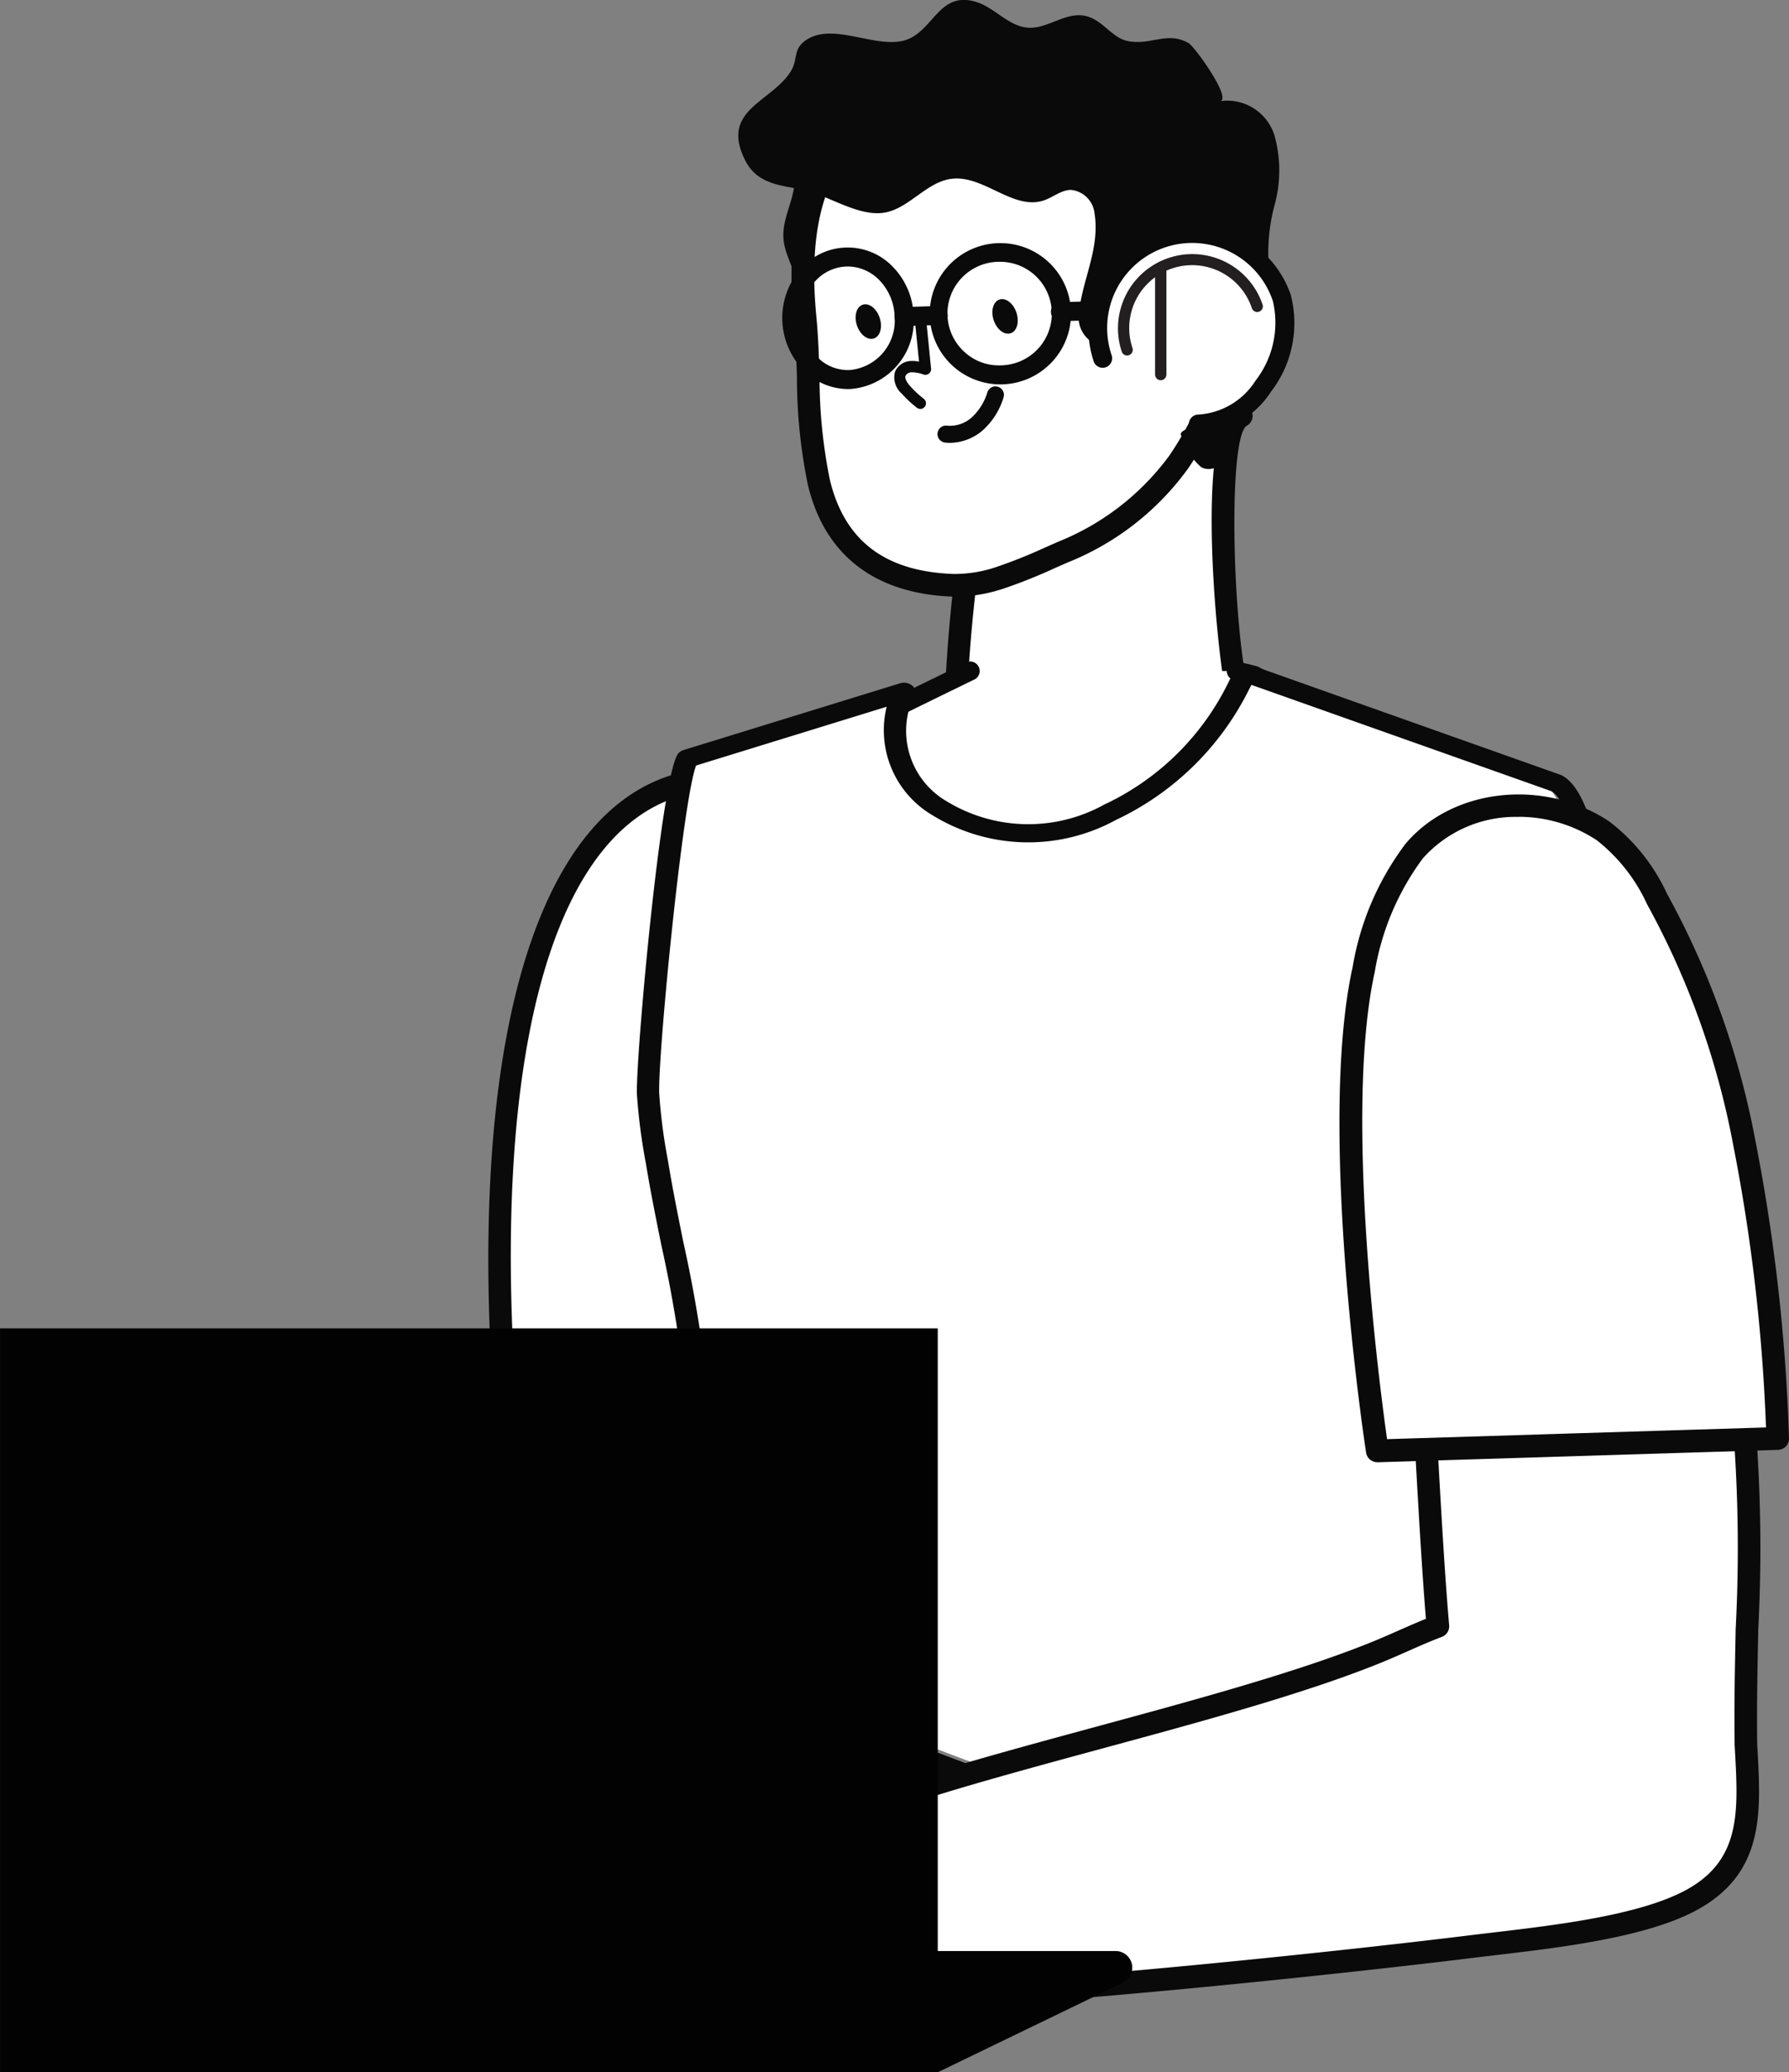 <svg xmlns="http://www.w3.org/2000/svg" width="86.503" height="100.218" viewBox="0 0 86.503 100.218">
  <rect x="0" y="0" width="86.503" height="100.218" fill="#808080" stroke="none"/>
  <g id="组_3716" data-name="组 3716" transform="translate(-72.625)">
    <g id="组_3700" data-name="组 3700" transform="translate(96.237 37.297)">
      <path id="路径_3235" data-name="路径 3235" d="M110.816,79.879c-8.307,1.731-10.038,16.845-8.707,31.834l.948-.029,18.413-.57L110.816,79.878Z" transform="translate(-101.149 -79.332)" fill="#fff"/>
      <path id="路径_3236" data-name="路径 3236" d="M102.149,112.3a.549.549,0,0,1-.546-.5c-1.665-18.761,1.752-30.88,9.141-32.419a.544.544,0,0,1,.63.359l10.654,31.235a.548.548,0,0,1-.5.724l-19.361.6h-.017ZM110.5,80.57c-6.4,1.829-9.323,13.18-7.85,30.62l18.1-.561L110.5,80.57Z" transform="translate(-101.189 -79.372)" fill="#0a0a0a"/>
    </g>
    <path id="路径_3242" data-name="路径 3242" d="M103.971,105.066c-.389,2.82-.666,5.673-.852,8.585-.3,4.72-.544,9.444-.753,14.17l11.012.337,1.165-15.931a63.635,63.635,0,0,0-.446-11.052c-.513-5.635-.757-11.3-.73-16.972,0-.747-.345-3.418-.917-3.789-.589-.382-3.263,1.917-3.782,2.421-1.708,1.661-2.611,4.119-3.372,6.51C103.624,94.6,104.707,99.728,103.971,105.066Z" transform="translate(-4.859 -41.996)" fill="#fff"/>
    <g id="组_3707" data-name="组 3707" transform="translate(118.223 19.574)">
      <path id="路径_3252" data-name="路径 3252" d="M135.172,77.809a9.966,9.966,0,0,1-3.52,3.506,7.723,7.723,0,0,1-6.828.481,4.422,4.422,0,0,1-2.725-2.9c-.184-1.139.6-8.222.6-8.222-.485.261,7.556-4.168,13.229-7.215-1.392.748-.829,10.4-.193,13.339.082.379-.361.686-.564,1.015Z" transform="translate(-121.526 -62.907)" fill="#fff"/>
      <path id="路径_3253" data-name="路径 3253" d="M127.7,82.961a7.534,7.534,0,0,1-3.058-.625,4.967,4.967,0,0,1-3.043-3.316,73.018,73.018,0,0,1,.576-8.175c-.039-.129.008-.264.34-.524l-.044-.088a.568.568,0,0,1,.251-.064c1.125-.785,4.348-2.516,12.988-7.157a.548.548,0,1,1,.518.965c-.863.7-.687,9.177.083,12.741a1.373,1.373,0,0,1-.451,1.187,1.956,1.956,0,0,0-.181.23h0a10.459,10.459,0,0,1-3.716,3.694,8.7,8.7,0,0,1-4.262,1.131ZM123.253,71.05a72.012,72.012,0,0,0-.574,7.794,3.966,3.966,0,0,0,2.407,2.491,7.192,7.192,0,0,0,6.336-.457,9.385,9.385,0,0,0,3.323-3.316,3.151,3.151,0,0,1,.283-.37,1.412,1.412,0,0,0,.212-.285c-.332-1.5-1.105-8.764-.393-12.187-4.665,2.518-10.325,5.628-11.594,6.33Zm11.958,6.8Z" transform="translate(-121.566 -62.947)" fill="#0a0a0a"/>
    </g>
    <g id="组_3708" data-name="组 3708" transform="translate(105.849 31.992)">
      <path id="路径_3254" data-name="路径 3254" d="M123.763,74.881s-5.126,2.492-5.655,2.793c-.433.246-.862,1.035-1.3,1.292l-.012.008c-.351.206-.7.418-1.046.637-5.76,3.693-6.116,12.988-4.144,18.815q.147.434.311.842a11.746,11.746,0,0,0,3.737,5.19c5.254,3.864,14.126.5,19.442-2.117,3.077-1.514,5.6-4.42,7.58-7.19a16.017,16.017,0,0,0,3.187-8.022c.425-6.044-3.614-9.49-8.368-12.032l-.868-.216" transform="translate(-110.065 -74.421)" fill="#fff"/>
      <path id="路径_3255" data-name="路径 3255" d="M121.726,106.7a10.422,10.422,0,0,1-6.316-1.844,12.107,12.107,0,0,1-3.89-5.389q-.169-.418-.32-.866c-1.913-5.654-1.836-15.395,4.331-19.349.349-.223.7-.437,1.061-.647a2.758,2.758,0,0,0,.546-.554,3.161,3.161,0,0,1,.777-.749c.535-.3,5.471-2.7,5.68-2.806a.459.459,0,0,1,.4.826c-1.769.86-5.221,2.547-5.63,2.779a2.771,2.771,0,0,0-.524.537,3.234,3.234,0,0,1-.777.753c-.357.21-.7.418-1.041.634-5.749,3.686-5.774,12.909-3.956,18.281q.142.421.3.817a11.222,11.222,0,0,0,3.583,4.992c4.832,3.553,12.981.787,18.967-2.16,2.458-1.209,4.882-3.514,7.411-7.045a15.566,15.566,0,0,0,3.1-7.787c.433-6.166-4.077-9.422-8.077-11.568l-.812-.2a.459.459,0,1,1,.221-.891l.868.215a.456.456,0,0,1,.106.041C142,77,146.822,80.477,146.35,87.195a16.471,16.471,0,0,1-3.273,8.257c-2.618,3.657-5.154,6.056-7.751,7.334-4.075,2.006-9.133,3.919-13.6,3.919Z" transform="translate(-110.098 -74.455)" fill="#0a0a0a"/>
    </g>
    <g id="组_3709" data-name="组 3709" transform="translate(103.382 32.118)">
      <path id="路径_3256" data-name="路径 3256" d="M120.546,75.964c-2.136,4.367,3.717,8.735,9.814,5.738a13.8,13.8,0,0,0,6.481-6.622l14.778,5.239c4.21,1.94,1.885,44.817-2.925,53.318-5.67,1.864-38.2-10.309-40.359-13.424-.247-.357,2.5-8.627,2.353-10.767-.215-3.125-1.326-7.617-1.846-10.718a31.244,31.244,0,0,1-.483-3.6c-.082-1.652,1.147-14.847,1.88-15.985l10.308-3.179Z" transform="translate(-107.772 -74.532)" fill="#fff"/>
      <path id="路径_3257" data-name="路径 3257" d="M147.655,135.135c-9.375,0-37.772-11.2-39.757-14.063-.178-.255-.144-.508.746-3.789.7-2.579,1.66-6.11,1.574-7.338a63.9,63.9,0,0,0-1.193-7.311c-.256-1.27-.5-2.486-.677-3.543l-.074-.435a27.9,27.9,0,0,1-.421-3.264c-.078-1.569,1.138-15.165,1.968-16.458a.52.52,0,0,1,.287-.207L120.574,75.5a.636.636,0,0,1,.576.1.377.377,0,0,1,.119.467,3.942,3.942,0,0,0,1.568,5.143,7.58,7.58,0,0,0,7.614.153,12.642,12.642,0,0,0,6-5.905,4.35,4.35,0,0,1,.41-.692.614.614,0,0,1,.666-.156l15,5.322c5.266,2.426,1.727,46.924-2.7,54.746a.508.508,0,0,1-.288.223,6.244,6.244,0,0,1-1.894.235Zm-38.761-14.417c2.609,3.25,34.31,14.792,40.053,13.428,5.148-9.574,6.537-51.851,3.1-53.436l-14.481-5.134c-.037.07-.077.146-.118.223a13.7,13.7,0,0,1-6.437,6.31,8.832,8.832,0,0,1-8.872-.231,4.768,4.768,0,0,1-2.211-5.245l-9.215,2.843c-.655,1.719-1.867,14.181-1.782,15.882a27.06,27.06,0,0,0,.413,3.181l.074.437c.176,1.051.419,2.259.672,3.52a64.15,64.15,0,0,1,1.206,7.4c.093,1.347-.844,4.8-1.6,7.574-.365,1.343-.776,2.857-.806,3.247Z" transform="translate(-107.812 -74.572)" fill="#0a0a0a"/>
    </g>
    <g id="组_3710" data-name="组 3710" transform="translate(114.016 42.409)">
      <path id="路径_3258" data-name="路径 3258" d="M160.207,107.024c-.951-5.634-1.586-11.377-3.933-16.8a12.078,12.078,0,0,0-3.974-4.761,4.677,4.677,0,0,0-5.864.41,3.088,3.088,0,0,0-.905.988c-2.918,6.663-1.953,7.871-1.047,14.049.372,2.539.822,14.274,1.278,19.4-1.015.38-2.075.911-3.354,1.414-6.668,2.622-17.482,4.855-24.235,7.3l1.566,9.241c6.358-.1,21.458-1.7,27.694-2.471,3.067-.38,7.971-.812,10.6-2.252,3.035-1.662,2.792-4.409,2.622-7.514-.087-5.81.536-13.168-.449-19Z" transform="translate(-117.627 -84.07)" fill="#fff"/>
      <path id="路径_3259" data-name="路径 3259" d="M119.78,138.848a.547.547,0,0,1-.539-.456l-1.566-9.24a.548.548,0,0,1,.353-.607c3.154-1.139,7.082-2.205,11.242-3.335,4.636-1.259,9.432-2.56,12.978-3.956.618-.242,1.185-.492,1.72-.728.435-.192.85-.374,1.255-.537-.2-2.4-.4-5.971-.591-9.434-.233-4.213-.453-8.193-.649-9.53-.142-.973-.287-1.821-.416-2.587-.7-4.121-1.018-6,1.5-11.761a2.987,2.987,0,0,1,.895-1.05l.152-.13a5.232,5.232,0,0,1,6.532-.45,12.706,12.706,0,0,1,4.17,5c2,4.625,2.779,9.509,3.531,14.233.144.9.288,1.8.438,2.7h0a75.579,75.579,0,0,1,.508,13.517c-.04,1.968-.077,3.827-.051,5.567l.013.235c.172,3.078.334,5.985-2.919,7.768-2.422,1.326-6.618,1.82-9.681,2.181l-1.116.134c-6.555.812-21.425,2.373-27.752,2.474h-.008Zm-.949-9.426,1.41,8.321c6.527-.164,20.788-1.665,27.166-2.456l1.122-.134c2.975-.351,7.048-.831,9.284-2.055,2.647-1.45,2.516-3.787,2.352-6.746l-.015-.257c-.027-1.782.011-3.65.051-5.628a74.8,74.8,0,0,0-.492-13.312h0c-.153-.9-.3-1.8-.44-2.706-.742-4.657-1.51-9.472-3.455-13.971a11.518,11.518,0,0,0-3.78-4.526,4.132,4.132,0,0,0-5.2.37l-.163.14a2.115,2.115,0,0,0-.6.654c-2.391,5.459-2.108,7.121-1.428,11.139.132.773.277,1.63.42,2.611.2,1.386.425,5.39.66,9.629.2,3.655.412,7.436.624,9.807a.549.549,0,0,1-.354.562c-.51.191-1.031.42-1.586.665s-1.127.5-1.761.746c-3.6,1.416-8.427,2.726-13.092,3.992-3.948,1.072-7.688,2.087-10.726,3.155Z" transform="translate(-117.667 -84.11)" fill="#0a0a0a"/>
    </g>
    <g id="组_3711" data-name="组 3711" transform="translate(137.391 38.421)">
      <path id="路径_3260" data-name="路径 3260" d="M140.462,88.834a13.1,13.1,0,0,1,2.437-5.718c2.188-2.6,6.348-2.832,9.134-.98a8.741,8.741,0,0,1,2.616,3.3,39.311,39.311,0,0,1,4.2,11.713,88.23,88.23,0,0,1,1.628,14.37l-.948.029-18.413.57s-2.369-15.567-.657-23.286Z" transform="translate(-139.29 -80.373)" fill="#fff"/>
      <path id="路径_3261" data-name="路径 3261" d="M141.16,112.708a.548.548,0,0,1-.542-.466c-.1-.64-2.363-15.756-.649-23.486h0a13.631,13.631,0,0,1,2.553-5.952c2.271-2.7,6.692-3.186,9.855-1.083a9.278,9.278,0,0,1,2.794,3.5,40.01,40.01,0,0,1,4.257,11.866,88.9,88.9,0,0,1,1.639,14.46.545.545,0,0,1-.532.564l-19.359.6h-.017ZM147.982,81.5a6,6,0,0,0-4.623,2.009,12.69,12.69,0,0,0-2.321,5.484h0c-1.5,6.777.218,19.931.594,22.6l18.323-.567a87.767,87.767,0,0,0-1.6-13.734,39,39,0,0,0-4.146-11.559,8.36,8.36,0,0,0-2.437-3.105,6.863,6.863,0,0,0-3.789-1.133ZM140.5,88.875Z" transform="translate(-139.33 -80.414)" fill="#0a0a0a"/>
    </g>
    <path id="路径_3264" data-name="路径 3264" d="M114.416,55.8c.057.788.553,1.485.664,2.268.066.462-.006.933.037,1.4a5.7,5.7,0,0,0,.844,2.179c.063.113.17.245.293.2a.26.26,0,0,0,.137-.188,3.881,3.881,0,0,0,.072-1.132,18.352,18.352,0,0,1,.61-3.761,7.119,7.119,0,0,0-.017-3.771,1.915,1.915,0,0,0-.915-1.164,1.014,1.014,0,0,0-1.031.111c-.351.322-.134.653-.153,1.081-.042.95-.611,1.809-.541,2.775Z" transform="translate(-3.908 -44.258)" fill="#0a0a0a"/>
    <g id="组_3713" data-name="组 3713" transform="translate(110.896 3.105)">
      <path id="路径_3265" data-name="路径 3265" d="M124.913,72.441c1.028-.334,2.04-.817,2.953-1.211a12.772,12.772,0,0,0,5.6-4.364c2.372-3.51,3.47-7.812,1.7-11.832-2.551-5.793-10.129-8.773-15.775-5.455-3.867,2.273-4.385,6.276-4,10.314.252,2.634.037,5.359.668,7.974.8,3.317,3.117,4.852,6.488,4.972a6.954,6.954,0,0,0,2.365-.4Z" transform="translate(-114.735 -47.643)" fill="#fff"/>
      <path id="路径_3266" data-name="路径 3266" d="M122.753,73.431c-.061,0-.123,0-.183,0-3.762-.134-6.183-2-7-5.391a25.726,25.726,0,0,1-.532-5.246c-.031-.926-.061-1.884-.149-2.8-.325-3.386-.235-8.194,4.266-10.838a11.042,11.042,0,0,1,9.106-.871,12.319,12.319,0,0,1,7.449,6.578c1.68,3.817,1.059,8.206-1.749,12.359a13.252,13.252,0,0,1-5.838,4.56l-.628.276a24.918,24.918,0,0,1-2.372.953h0a7.687,7.687,0,0,1-2.369.428Zm2.2-.949Zm-.369-23.7a9.565,9.565,0,0,0-4.876,1.312c-3.057,1.8-4.207,4.815-3.731,9.79.092.955.123,1.93.153,2.873a24.953,24.953,0,0,0,.5,5.025c.71,2.946,2.665,4.436,5.974,4.553a6.28,6.28,0,0,0,2.177-.371,24.211,24.211,0,0,0,2.267-.913l.637-.28a12.378,12.378,0,0,0,5.366-4.168c1.5-2.218,3.708-6.636,1.652-11.3a11.205,11.205,0,0,0-6.782-5.977,10.876,10.876,0,0,0-3.34-.539Z" transform="translate(-114.775 -47.683)" fill="#0a0a0a"/>
    </g>
    <path id="路径_3267" data-name="路径 3267" d="M123.841,59.233c.15.45.518.732.822.63s.427-.548.277-1-.518-.732-.822-.63-.427.548-.277,1Z" transform="translate(-3.168 -43.746)" fill="#0a0a0a"/>
    <path id="路径_3268" data-name="路径 3268" d="M117.712,59.465c.15.449.518.732.822.63s.427-.548.277-1-.518-.732-.822-.63-.427.548-.277,1Z" transform="translate(-3.652 -43.728)" fill="#0a0a0a"/>
    <path id="路径_3269" data-name="路径 3269" d="M120.644,63.484a.273.273,0,0,1-.168-.057,5.382,5.382,0,0,1-.731-.683,1.038,1.038,0,0,1-.33-1.051.861.861,0,0,1,.755-.528,1.471,1.471,0,0,1,.408.031l-.218-2.176a.274.274,0,0,1,.245-.3.268.268,0,0,1,.3.245l.256,2.569a.272.272,0,0,1-.1.239.281.281,0,0,1-.253.051,1.746,1.746,0,0,0-.593-.113.337.337,0,0,0-.289.169c-.056.154.117.38.224.5a4.878,4.878,0,0,0,.658.614.274.274,0,0,1-.168.491Z" transform="translate(-3.516 -43.707)" fill="#0a0a0a"/>
    <path id="路径_3270" data-name="路径 3270" d="M133.792,65.835c-.171-.446,3.014-.808,2.223-1.9-.838-1.154-3.542-1.963-4.047-3.311a7.166,7.166,0,0,0-1.1.6,1.573,1.573,0,0,1-1.2.223,1.435,1.435,0,0,1-.8-1.568c.178-1.6,1.017-3.081.748-4.757a1.276,1.276,0,0,0-1.143-1.134c-.468.006-.854.354-1.3.506-1.478.509-2.913-1.232-4.465-1.043-1.259.154-2.115,1.528-3.377,1.654s-2.651-.891-3.9-1.138c-1.076-.214-2.147-.281-2.715-1.42-1.214-2.437,1.282-2.793,2.212-4.291.367-.592.083-1.066.739-1.512,1.277-.868,3.286.379,4.7.031,1.447-.355,1.68-2.447,3.526-1.876.9.279,1.571,1.185,2.514,1.246.879.057,1.67-.656,2.549-.6.985.06,1.415,1.079,2.278,1.248,1.107.217,1.895-.49,2.926.094.3.171,2.091,2.667,1.536,2.81a2.391,2.391,0,0,1,2.616,1.646,6.275,6.275,0,0,1,.018,3.346,8.945,8.945,0,0,0-.256,3.357,11.509,11.509,0,0,1,.406,1.861c.042,1.7-1.673,2.958-1.981,4.63a15.886,15.886,0,0,1-.22,1.976c-.2.633-.915,1.195-1.5.889a3.17,3.17,0,0,1-.986-1.569Z" transform="translate(-4.067 -44.805)" fill="#0a0a0a"/>
    <path id="路径_3271" data-name="路径 3271" d="M121.933,64.855a2,2,0,0,1-.257-.016.412.412,0,0,1-.355-.46.406.406,0,0,1,.461-.355,1.577,1.577,0,0,0,1.2-.409,2.708,2.708,0,0,0,.748-1.208.41.41,0,1,1,.78.255,3.517,3.517,0,0,1-.988,1.571,2.465,2.465,0,0,1-1.592.621Z" transform="translate(-3.362 -43.437)" fill="#0a0a0a"/>
    <g id="组_3714" data-name="组 3714" transform="translate(110.453 11.744)">
      <path id="路径_3272" data-name="路径 3272" d="M117.553,62.745a3.051,3.051,0,0,1-2.2-.948,3.616,3.616,0,0,1-.149-4.81,3.019,3.019,0,0,1,4.517-.14,3.548,3.548,0,0,1,.991,2.377,3.31,3.31,0,0,1-3.069,3.519l-.093,0Zm-.026-5.927h-.064a2.138,2.138,0,0,0-1.559.768,2.7,2.7,0,0,0,.111,3.569,2.067,2.067,0,0,0,1.6.67,2.393,2.393,0,0,0,2.178-2.573h0a2.629,2.629,0,0,0-.729-1.764,2.145,2.145,0,0,0-1.54-.671Z" transform="translate(-114.364 -55.673)" fill="#0a0a0a"/>
      <path id="路径_3273" data-name="路径 3273" d="M124.335,62.535a3.416,3.416,0,1,1,.109,0l-.109,0Zm0-5.927h-.079a2.505,2.505,0,0,0-1.637,4.328,2.451,2.451,0,0,0,1.793.679,2.5,2.5,0,0,0-.077-5.008Z" transform="translate(-113.847 -55.69)" fill="#0a0a0a"/>
      <path id="路径_3274" data-name="路径 3274" d="M119.859,59.49a.459.459,0,0,1-.015-.918l1.639-.051h.015a.459.459,0,0,1,.015.918l-1.639.051Z" transform="translate(-113.967 -55.466)" fill="#0a0a0a"/>
      <path id="路径_3275" data-name="路径 3275" d="M126.867,59.28a.459.459,0,0,1-.014-.918l4.423-.137a.45.45,0,0,1,.473.445.46.46,0,0,1-.446.473l-4.423.137h-.014Z" transform="translate(-113.413 -55.49)" fill="#0a0a0a"/>
    </g>
    <path id="路径_3276" data-name="路径 3276" d="M110.223,129.994a.093.093,0,0,1-.024,0l-7.077-.965a.181.181,0,0,1-.156-.2.174.174,0,0,1,.2-.156l7.077.965a.182.182,0,0,1-.024.363Z" transform="translate(-4.812 -38.182)" fill="#231f20"/>
    <path id="路径_3277" data-name="路径 3277" d="M109.727,132.475l-.026,0-7.348-1.076a.181.181,0,0,1-.154-.207.186.186,0,0,1,.207-.154l7.348,1.076a.182.182,0,0,1-.026.362Z" transform="translate(-4.873 -37.994)" fill="#231f20"/>
    <path id="路径_3278" data-name="路径 3278" d="M109.212,134.4a.149.149,0,0,1-.037,0l-7.355-1.53a.181.181,0,0,1-.141-.215.176.176,0,0,1,.215-.141l7.355,1.53a.182.182,0,0,1-.037.36Z" transform="translate(-4.914 -37.878)" fill="#231f20"/>
    <g id="组_3715" data-name="组 3715" transform="translate(125.239 10.834)">
      <path id="路径_3279" data-name="路径 3279" d="M133.366,64.488c2.756,0,4.832-3.7,4.031-6.1a4.57,4.57,0,0,0-8.667,2.9" transform="translate(-128.034 -54.813)" fill="#fff"/>
      <path id="路径_3280" data-name="路径 3280" d="M133.4,64.981a.459.459,0,0,1,0-.919,3.529,3.529,0,0,0,2.762-1.64A4.571,4.571,0,0,0,137,58.571a4.111,4.111,0,0,0-7.8,2.608.459.459,0,1,1-.87.291,5.029,5.029,0,0,1,9.538-3.191,5.441,5.441,0,0,1-.959,4.679,4.429,4.429,0,0,1-3.508,2.023Z" transform="translate(-128.068 -54.847)" fill="#0a0a0a"/>
    </g>
    <path id="路径_3281" data-name="路径 3281" d="M129.847,61.1a.273.273,0,0,1-.259-.187,3.59,3.59,0,0,1,6.809-2.278.273.273,0,1,1-.518.174,3.043,3.043,0,0,0-5.772,1.93.274.274,0,0,1-.259.361Z" transform="translate(-2.724 -43.907)" fill="#231f20"/>
    <path id="路径_3283" data-name="路径 3283" d="M131.342,62.259a.274.274,0,0,1-.274-.274V56.909a.274.274,0,0,1,.548,0v5.077A.274.274,0,0,1,131.342,62.259Z" transform="translate(-2.592 -43.871)" fill="#231f20"/>
    <rect id="矩形_12016" data-name="矩形 12016" width="45.343" height="35.976" transform="translate(72.626 64.242)" fill="#020202"/>
    <path id="路径_3284" data-name="路径 3284" d="M127.254,142.093l8.951-4.332a.806.806,0,0,0-.351-1.531H92.987L81.91,142.093Z" transform="translate(-9.285 -41.875)" fill="#020202"/>
  </g>
</svg>

